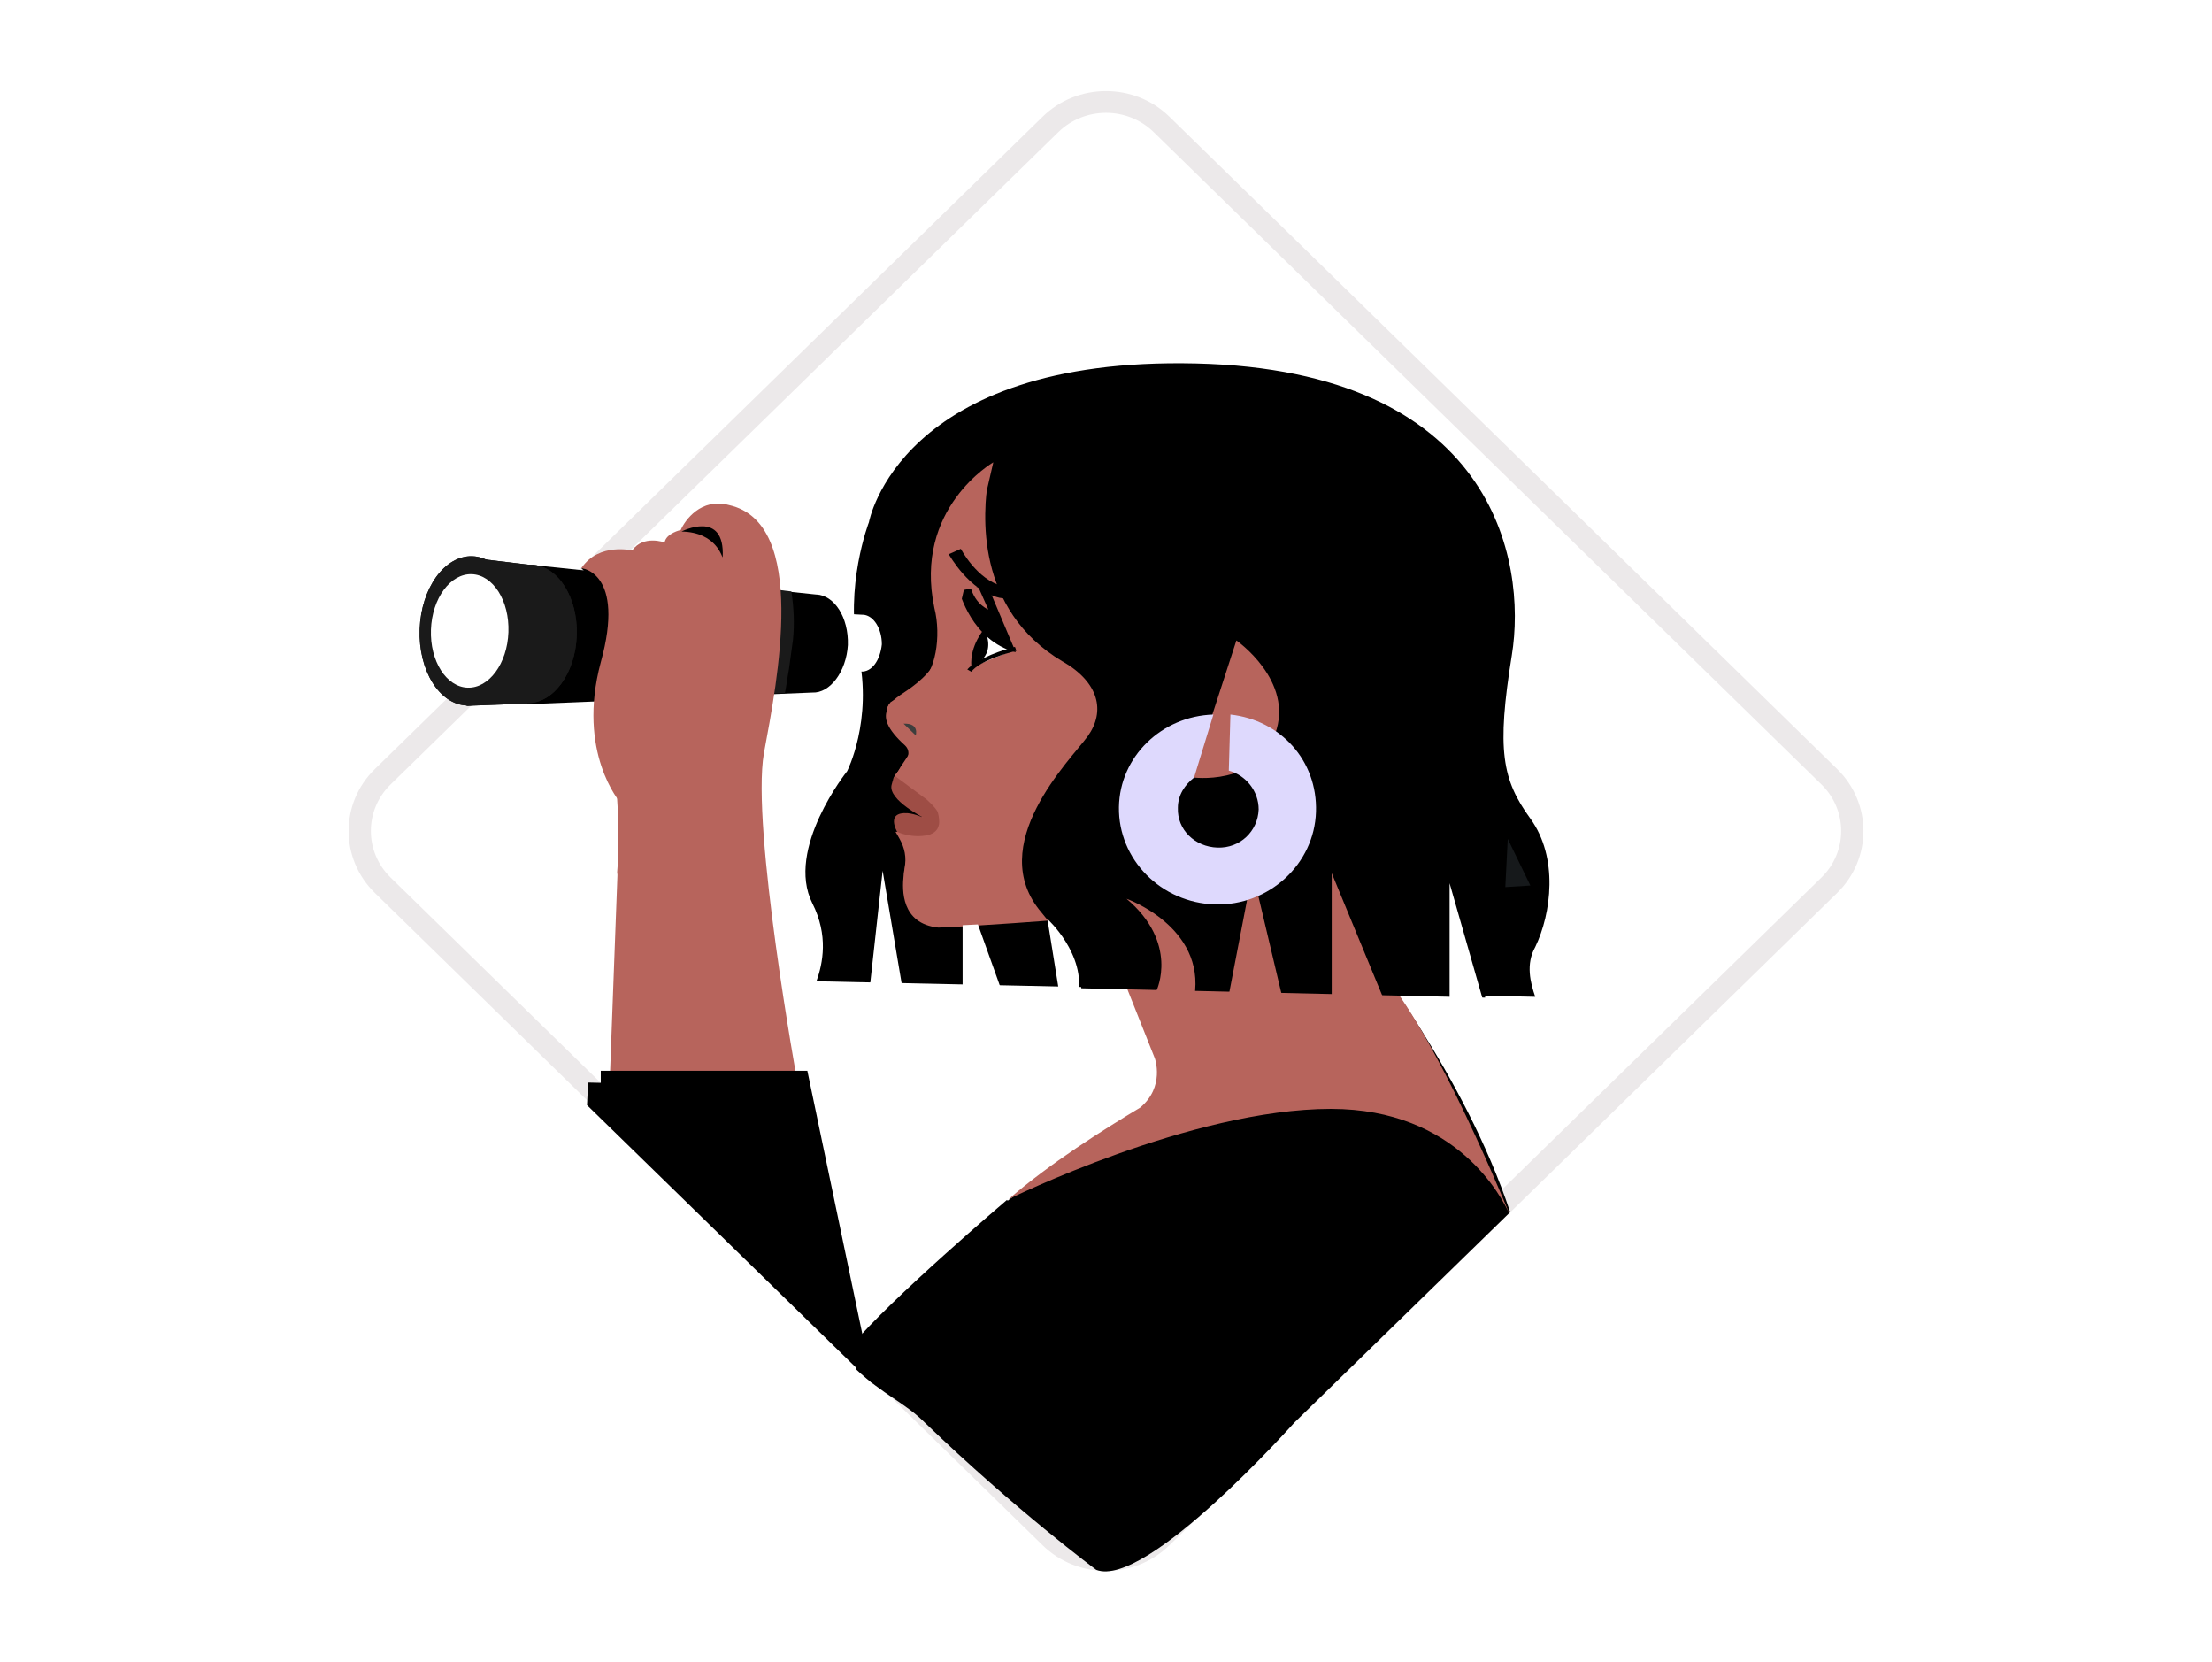 <svg width="430" height="323" viewBox="0 0 430 323" fill="none" xmlns="http://www.w3.org/2000/svg">
<rect width="430" height="323" fill="white"/>
<mask id="mask0_1155_4258" style="mask-type:luminance" maskUnits="userSpaceOnUse" x="56" y="6" width="318" height="311">
<path d="M373.976 6.228H56.024V316.772H373.976V6.228Z" fill="white"/>
</mask>
<g mask="url(#mask0_1155_4258)">
<path fill-rule="evenodd" clip-rule="evenodd" d="M75.933 152.453C70.815 157.453 70.815 165.558 75.933 170.557L205.734 297.334C210.853 302.334 219.152 302.334 224.27 297.334L354.071 170.557C359.19 165.558 359.19 157.453 354.071 152.453L224.27 25.676C219.152 20.677 210.853 20.677 205.734 25.676L75.933 152.453ZM72.873 173.547C66.064 166.896 66.064 156.114 72.873 149.464L202.674 22.687C209.483 16.037 220.522 16.037 227.331 22.687L357.132 149.464C363.941 156.114 363.941 166.896 357.132 173.547L227.331 300.324C220.522 306.974 209.483 306.974 202.674 300.324L72.873 173.547Z" fill="#ECE9EA"/>
<path d="M179.74 276.452C197.479 293.54 213.102 305.105 213.102 305.105C222.804 308.851 251.622 276.472 251.622 276.472L293.566 235.588C284.778 208.978 265.45 184.521 265.45 184.521H219.293L226.878 204.414C228.365 208.306 226.787 212.692 223.126 214.815C212.679 220.87 203.628 227.429 195.901 233.366L195.739 233.217C195.739 233.217 173.126 252.42 165.44 261.645C165.44 261.645 166.044 265.003 166.509 266.218C171.687 271.058 175.968 272.669 179.74 276.452Z" fill="black"/>
<path d="M214.034 222.846C216.603 221.186 219.354 219.458 222.317 217.68H222.651L223.308 217.038C229.275 211.971 226.909 205.175 226.807 204.888L221.012 190.329L224.188 190.645L222.61 186.496L264.935 188.679C270.679 194.043 278.163 208.039 284.19 220.969C278.426 216.663 270.183 213.097 258.715 213.097C243.838 213.097 226.767 218.124 214.034 222.836V222.846Z" fill="#B7645C"/>
<path d="M226.221 189.094L263.852 191.04C266.462 193.736 271.195 200.048 278.496 214.786C273.227 212.356 266.714 210.706 258.705 210.706C248.652 210.706 237.659 212.939 227.616 215.833C230.489 211.497 230.054 206.656 229.123 204.088L229.093 204.019L229.063 203.95L224.754 193.134L227.869 193.45L226.211 189.104M219 183.908L220.507 187.859L217.271 187.533L224.491 205.688C224.491 205.688 226.494 211.22 221.64 215.27C214.611 219.488 204.063 226.106 196.083 233.06C196.083 233.06 231.571 215.517 258.725 215.517C283.341 215.517 292.089 232.901 293.525 236.171C291.583 231.41 276.656 195.366 265.956 186.338L219.01 183.918L219 183.908Z" fill="#B7645C"/>
<path d="M158.704 190.714L298.44 193.736C297.499 191.01 296.559 187.385 298.44 184.056C301.575 177.557 302.991 166.671 297.499 159.105C292.008 151.549 290.905 145.8 293.889 127.348C296.872 108.897 290.278 72.004 232.501 70.641C174.724 69.278 168.919 101.489 168.919 101.489C168.919 101.489 164.054 114.043 166.876 127.042C169.698 140.051 164.681 149.879 164.681 149.879C164.681 149.879 152.596 165.002 157.926 175.581C161.061 181.784 159.969 187.227 158.715 190.704L158.704 190.714Z" fill="black"/>
<path d="M286.031 193.43C282.259 189.795 279.123 186.022 277.869 184.807C274.724 181.478 260.596 163.185 260.596 163.185L251.646 150.788L252.273 150.64L244.738 123.121L233.745 125.995L201.241 80.933C201.241 80.933 185.697 90.011 185.222 119.189C185.06 124.178 181.611 131.438 177.525 133.858C173.753 136.278 168.575 138.243 175.958 144.901C176.747 145.662 176.747 146.718 176.271 147.469C175.796 148.23 173.763 151.094 173.763 151.094C173.763 151.094 173.763 151.242 173.601 151.4C173.915 151.4 174.077 151.707 174.077 152.003C174.077 152.299 174.077 152.606 173.915 152.764V153.366C174.077 153.514 174.077 153.672 174.228 153.82L174.39 153.969C174.552 154.117 174.552 154.275 174.552 154.423C174.552 154.423 174.552 154.571 174.714 154.571C174.876 154.877 174.714 155.174 174.552 155.332C177.374 157.297 179.265 158.661 179.265 158.661L177.07 163.501C177.07 163.501 175.027 166.681 177.859 168.647C180.529 170.613 180.529 171.827 181.47 176.361C181.631 176.816 181.631 177.27 181.783 177.724C181.945 177.576 182.097 177.418 182.258 177.27C183.674 176.213 184.928 175.304 186.344 174.702C187.76 174.099 188.852 173.645 190.116 173.191C190.905 173.042 191.846 172.884 192.473 172.884C192.786 172.736 193.1 172.736 193.413 172.578C195.294 172.124 196.872 172.578 198.44 173.487C199.067 173.181 199.542 172.884 200.321 172.578V172.726C200.948 172.42 201.423 172.124 202.05 172.124C204.093 171.521 205.509 171.818 207.076 172.578C210.212 172.43 212.568 174.85 213.357 177.566C214.297 178.317 215.238 179.226 216.178 179.986C216.34 180.135 216.492 180.135 216.654 180.293C217.756 180.441 219.172 181.201 219.951 182.565C220.264 183.019 220.578 183.473 220.891 183.928C221.68 184.836 222.459 185.893 223.086 186.95C224.026 188.61 224.188 189.973 223.875 191.484L286.051 193.45L286.031 193.43Z" fill="#B7645C"/>
<path d="M212.871 133.097L204.083 130.075L195.294 130.381L184.15 130.687L173.156 136.436C171.114 138.856 173.318 142.027 175.513 143.844C177.707 145.81 176.383 147.045 176.383 147.045C176.383 147.045 176.666 146.728 175.098 149C174.309 150.512 174.036 150.561 173.925 150.778C174.087 150.926 173.47 152.467 173.632 152.616C173.794 152.764 173.794 152.922 173.794 153.07C174.734 152.616 176.777 150.502 181.176 143.992C189.338 131.596 213.043 133.562 213.043 133.562L212.881 133.107L212.871 133.097Z" fill="#B7645C"/>
<path d="M208.158 115.406L196.073 100.135H193.251L192.938 90.001L189.327 100.284H187.912L183.199 103.158C183.199 103.158 183.199 125.235 181.783 128.563C180.367 131.734 176.13 134.312 175.027 135.063C174.087 135.665 172.833 136.88 172.833 136.88C172.833 136.88 169.374 142.175 182.572 135.063C195.759 127.951 211.465 133.552 211.465 133.552L208.168 115.406H208.158Z" fill="#B7645C"/>
<path d="M191.835 122.212C191.835 122.212 189.327 125.086 189.327 129.472L197.175 126.301L191.835 122.222V122.212Z" fill="white"/>
<path d="M191.33 122.242C191.33 122.242 188.508 125.412 188.822 129.502C188.984 129.502 194 127.842 191.33 122.242Z" fill="black"/>
<path d="M191.957 113.767L186.465 114.824C186.465 114.824 188.822 124.504 197.459 126.766L191.967 113.757L191.957 113.767Z" fill="black"/>
<path d="M197.297 125.719C197.459 126.025 197.459 126.321 197.61 126.479C195.729 126.934 190.389 128.445 188.822 130.559L188.033 130.104C190.076 127.833 195.416 126.173 197.297 125.719Z" fill="black"/>
<path d="M190.238 114.221L192.119 118.458C192.119 118.458 189.611 117.55 188.66 114.073L190.228 114.221H190.238Z" fill="#B7645C"/>
<path d="M213.023 133.552C213.023 133.552 184.291 132.189 177.07 153.357L173.925 150.739L181.935 140.654L191.35 132.643L213.013 133.552H213.023Z" fill="#B7645C"/>
<path d="M174.4 161.673H174.087C174.249 161.98 174.562 162.424 174.876 163.037C175.816 164.696 176.291 166.662 175.816 168.785C175.816 169.24 175.654 169.536 175.654 170.148C175.341 173.023 175.179 179.522 182.41 180.283C190.571 179.977 205.802 178.772 205.802 178.772L201.565 164.41L179.588 159.115L176.453 158.354C176.453 158.503 176.615 158.503 176.615 158.661V159.115C176.453 159.263 176.302 159.421 176.302 159.421C176.14 159.421 175.988 159.569 175.826 159.569H175.513L175.351 159.718H174.876C174.768 159.816 174.714 159.918 174.714 160.024V160.33C174.876 160.478 174.876 160.636 174.876 160.784V160.933C175.037 161.081 175.037 161.387 175.037 161.535C174.876 161.229 174.562 161.387 174.41 161.683L174.4 161.673Z" fill="#B7645C"/>
<path d="M178.011 142.925C178.011 142.925 178.8 140.505 175.654 140.654L178.011 142.925Z" fill="#3E3E3D"/>
<path d="M206.591 128.564C213.66 132.643 214.914 138.244 211.455 143.084C208.158 147.618 191.198 164.252 202.505 177.409C208.158 184.214 209.888 189.054 210.201 192.077L288.701 193.895L288.387 103.168C287.912 102.862 287.447 102.566 286.971 102.259C284.15 99.385 281.793 96.362 279.589 92.885C279.437 92.737 279.437 92.431 279.275 92.283C278.648 91.374 278.173 90.169 277.708 89.26C277.556 88.658 277.556 87.897 277.556 87.443L244.738 77.763L207.997 86.84L206.116 80.341L199.046 78.069L194.647 84.568C194.809 84.875 193.707 87.443 192.766 90.011C192.766 90.011 192.604 90.465 192.452 91.374C192.291 91.829 192.291 92.283 192.139 92.885C191.037 99.543 189.469 118.439 206.581 128.573L206.591 128.564Z" fill="black"/>
<path d="M297.499 172.114L293.1 163.037L292.625 172.411L297.489 172.104L297.499 172.114Z" fill="#16191B"/>
<path d="M193.09 89.853C193.09 89.853 177.546 98.773 181.631 118.133C183.047 123.724 181.793 130.836 178.81 132.653L184.615 132.05L186.809 117.076L193.09 89.853Z" fill="#B7645C"/>
<path d="M201.534 114.824C199.178 116.335 196.821 116.641 194.313 116.187C188.346 114.824 184.574 107.87 184.422 107.721L186.779 106.665C186.779 106.665 189.914 112.71 194.94 113.925C197.135 114.379 199.178 113.776 201.221 112.107L201.534 114.833V114.824Z" fill="black"/>
<path d="M238.771 193.884L243.484 169.388L249.289 193.884H238.771Z" fill="#B7645C"/>
<path d="M91.977 108.453L103.284 109.816L102.495 136.732L90.723 137.187L91.977 108.453Z" fill="#1A1A1A"/>
<path d="M167.806 119.486L159.331 119.031L158.704 130.825L167.341 130.519C169.536 130.667 171.113 128.247 171.427 125.225C171.427 122.202 169.859 119.634 167.817 119.476L167.806 119.486Z" fill="white"/>
<path d="M101.028 122.943C101.312 114.932 97.195 108.284 91.825 108.107C86.455 107.929 81.864 114.28 81.581 122.291C81.297 130.302 85.413 136.949 90.784 137.127C96.154 137.305 100.745 130.954 101.028 122.943Z" fill="#1A1A1A"/>
<path d="M158.704 115.554L103.435 109.806L102.495 136.87L157.916 134.599C161.374 134.747 164.509 130.519 164.823 125.373C164.985 119.93 162.153 115.693 158.704 115.545V115.554Z" fill="black"/>
<path d="M112.112 123.516C112.375 116.088 108.451 109.924 103.344 109.756C98.227 109.589 93.868 115.466 93.605 122.894C93.342 130.322 97.266 136.485 102.373 136.653C107.491 136.821 111.85 130.944 112.112 123.516Z" fill="#1A1A1A"/>
<path d="M98.834 122.874C99.056 116.779 95.861 111.732 91.704 111.594C87.547 111.455 83.998 116.286 83.775 122.37C83.553 128.465 86.748 133.512 90.905 133.651C95.061 133.789 98.611 128.959 98.834 122.874Z" fill="white"/>
<path d="M240.349 124.474L231.712 151.085C231.712 151.085 244.273 152.902 247.883 142.619C251.656 132.337 240.349 124.474 240.349 124.474Z" fill="#B7645C"/>
<path d="M113.013 110.418C113.013 110.418 120.082 117.076 115.207 125.689C110.343 134.609 109.089 136.278 109.089 136.278L118.979 135.972L121.488 111.169L113.013 110.408V110.418Z" fill="black"/>
<path d="M153.365 130.075L154.153 124.326C154.467 121.303 154.315 117.974 153.84 114.952L150.068 114.498L146.457 134.757H152.576C152.889 133.245 153.051 131.734 153.365 130.065V130.075Z" fill="#1A1A1A"/>
<path d="M239.186 138.885L238.873 149.771C242.169 150.679 244.678 153.702 244.678 157.327C244.516 161.565 241.067 164.883 236.668 164.735C232.269 164.587 228.82 161.258 228.972 157.021C228.972 154.453 230.387 152.487 232.117 151.124L235.879 138.875C225.826 139.182 217.665 147.044 217.513 156.873C217.362 167.007 225.675 175.472 236.193 175.778C246.71 176.085 255.509 167.916 255.822 157.781C256.136 147.805 248.915 139.942 239.176 138.875L239.186 138.885Z" fill="#DED9FD"/>
<path d="M113.013 110.418C113.013 110.418 121.649 111.178 116.785 128.711C112.072 146.254 120.557 155.934 120.557 155.934L118.514 210.508H155.043C155.043 210.508 145.992 160.774 148.5 146.402C151.17 132.04 157.137 101.646 141.744 98.17C136.253 96.658 133.108 101.192 132.329 103.01C132.329 103.01 129.507 103.612 129.194 105.43C129.194 105.43 125.108 103.918 122.913 106.941C123.075 107.089 116.471 105.281 113.023 110.418H113.013Z" fill="#B7645C"/>
<path d="M180.054 155.322L173.935 150.788C173.935 150.788 173.622 151.242 173.308 152.606C172.681 155.48 179.588 158.957 179.588 158.957C179.588 158.957 178.021 158.196 176.453 158.048C172.054 157.742 174.41 161.673 174.41 161.673C174.41 161.673 177.232 163.036 180.529 162.276C181.469 161.97 182.572 161.367 182.572 159.708C182.572 158.947 182.41 158.196 182.258 157.742C181.631 156.685 180.377 155.628 180.064 155.322H180.054Z" fill="#9E4D45"/>
<path d="M268.727 193.558L258.877 169.694V193.588L268.727 193.558Z" fill="#B7645C"/>
<path d="M281.793 195.702V171.66L288.701 195.85L281.793 195.702Z" fill="white"/>
<path d="M224.845 192.452C224.845 192.452 229.194 183.295 218.99 174.682C218.99 174.682 234.372 180.125 232.178 193.736L224.845 192.462V192.452Z" fill="#B7645C"/>
<path d="M168.909 193.43L171.579 169.24L175.664 193.43H168.909Z" fill="white"/>
<path d="M187.123 192.373V179.819L190.106 179.67L194.657 192.373H187.123Z" fill="white"/>
<path d="M203.607 178.614C203.607 178.614 211.142 185.419 209.574 193.588L205.964 193.282L203.607 178.614Z" fill="white"/>
<path d="M132.481 103.306C132.481 103.306 140.956 98.92 140.49 108.294C140.329 108.442 139.388 103.454 132.481 103.306Z" fill="black"/>
<path d="M118.049 144.674C118.049 144.674 121.083 154.976 128.031 160.982L119.918 169.676C119.807 172.787 121.437 153.949 118.049 144.674Z" fill="#B7645C"/>
<path d="M116.785 210.519H154.932L165.612 261.626L116.623 213.838L116.785 210.509V210.519Z" fill="black"/>
<path fill-rule="evenodd" clip-rule="evenodd" d="M116.785 210.452V208.113H156.943L169.661 268.975L114.112 214.787L114.325 210.395L116.785 210.452ZM119.171 212.924L161.563 254.276L152.921 212.924H119.171Z" fill="black"/>
<path d="M91.977 108.452L103.284 109.815L102.495 136.732L90.723 137.186L91.977 108.452Z" fill="#1A1A1A"/>
<path d="M101.028 122.943C101.312 114.932 97.195 108.284 91.825 108.107C86.455 107.929 81.864 114.28 81.581 122.291C81.297 130.302 85.413 136.949 90.784 137.127C96.154 137.305 100.745 130.954 101.028 122.943Z" fill="#1A1A1A"/>
<path d="M112.112 123.516C112.375 116.088 108.451 109.924 103.344 109.756C98.227 109.588 93.868 115.465 93.605 122.893C93.342 130.321 97.266 136.485 102.373 136.653C107.491 136.821 111.85 130.944 112.112 123.516Z" fill="#1A1A1A"/>
<path d="M98.834 122.874C99.056 116.779 95.861 111.732 91.704 111.593C87.547 111.455 83.998 116.285 83.775 122.37C83.553 128.464 86.748 133.512 90.905 133.65C95.061 133.788 98.611 128.958 98.834 122.874Z" fill="white"/>
</g>
</svg>
